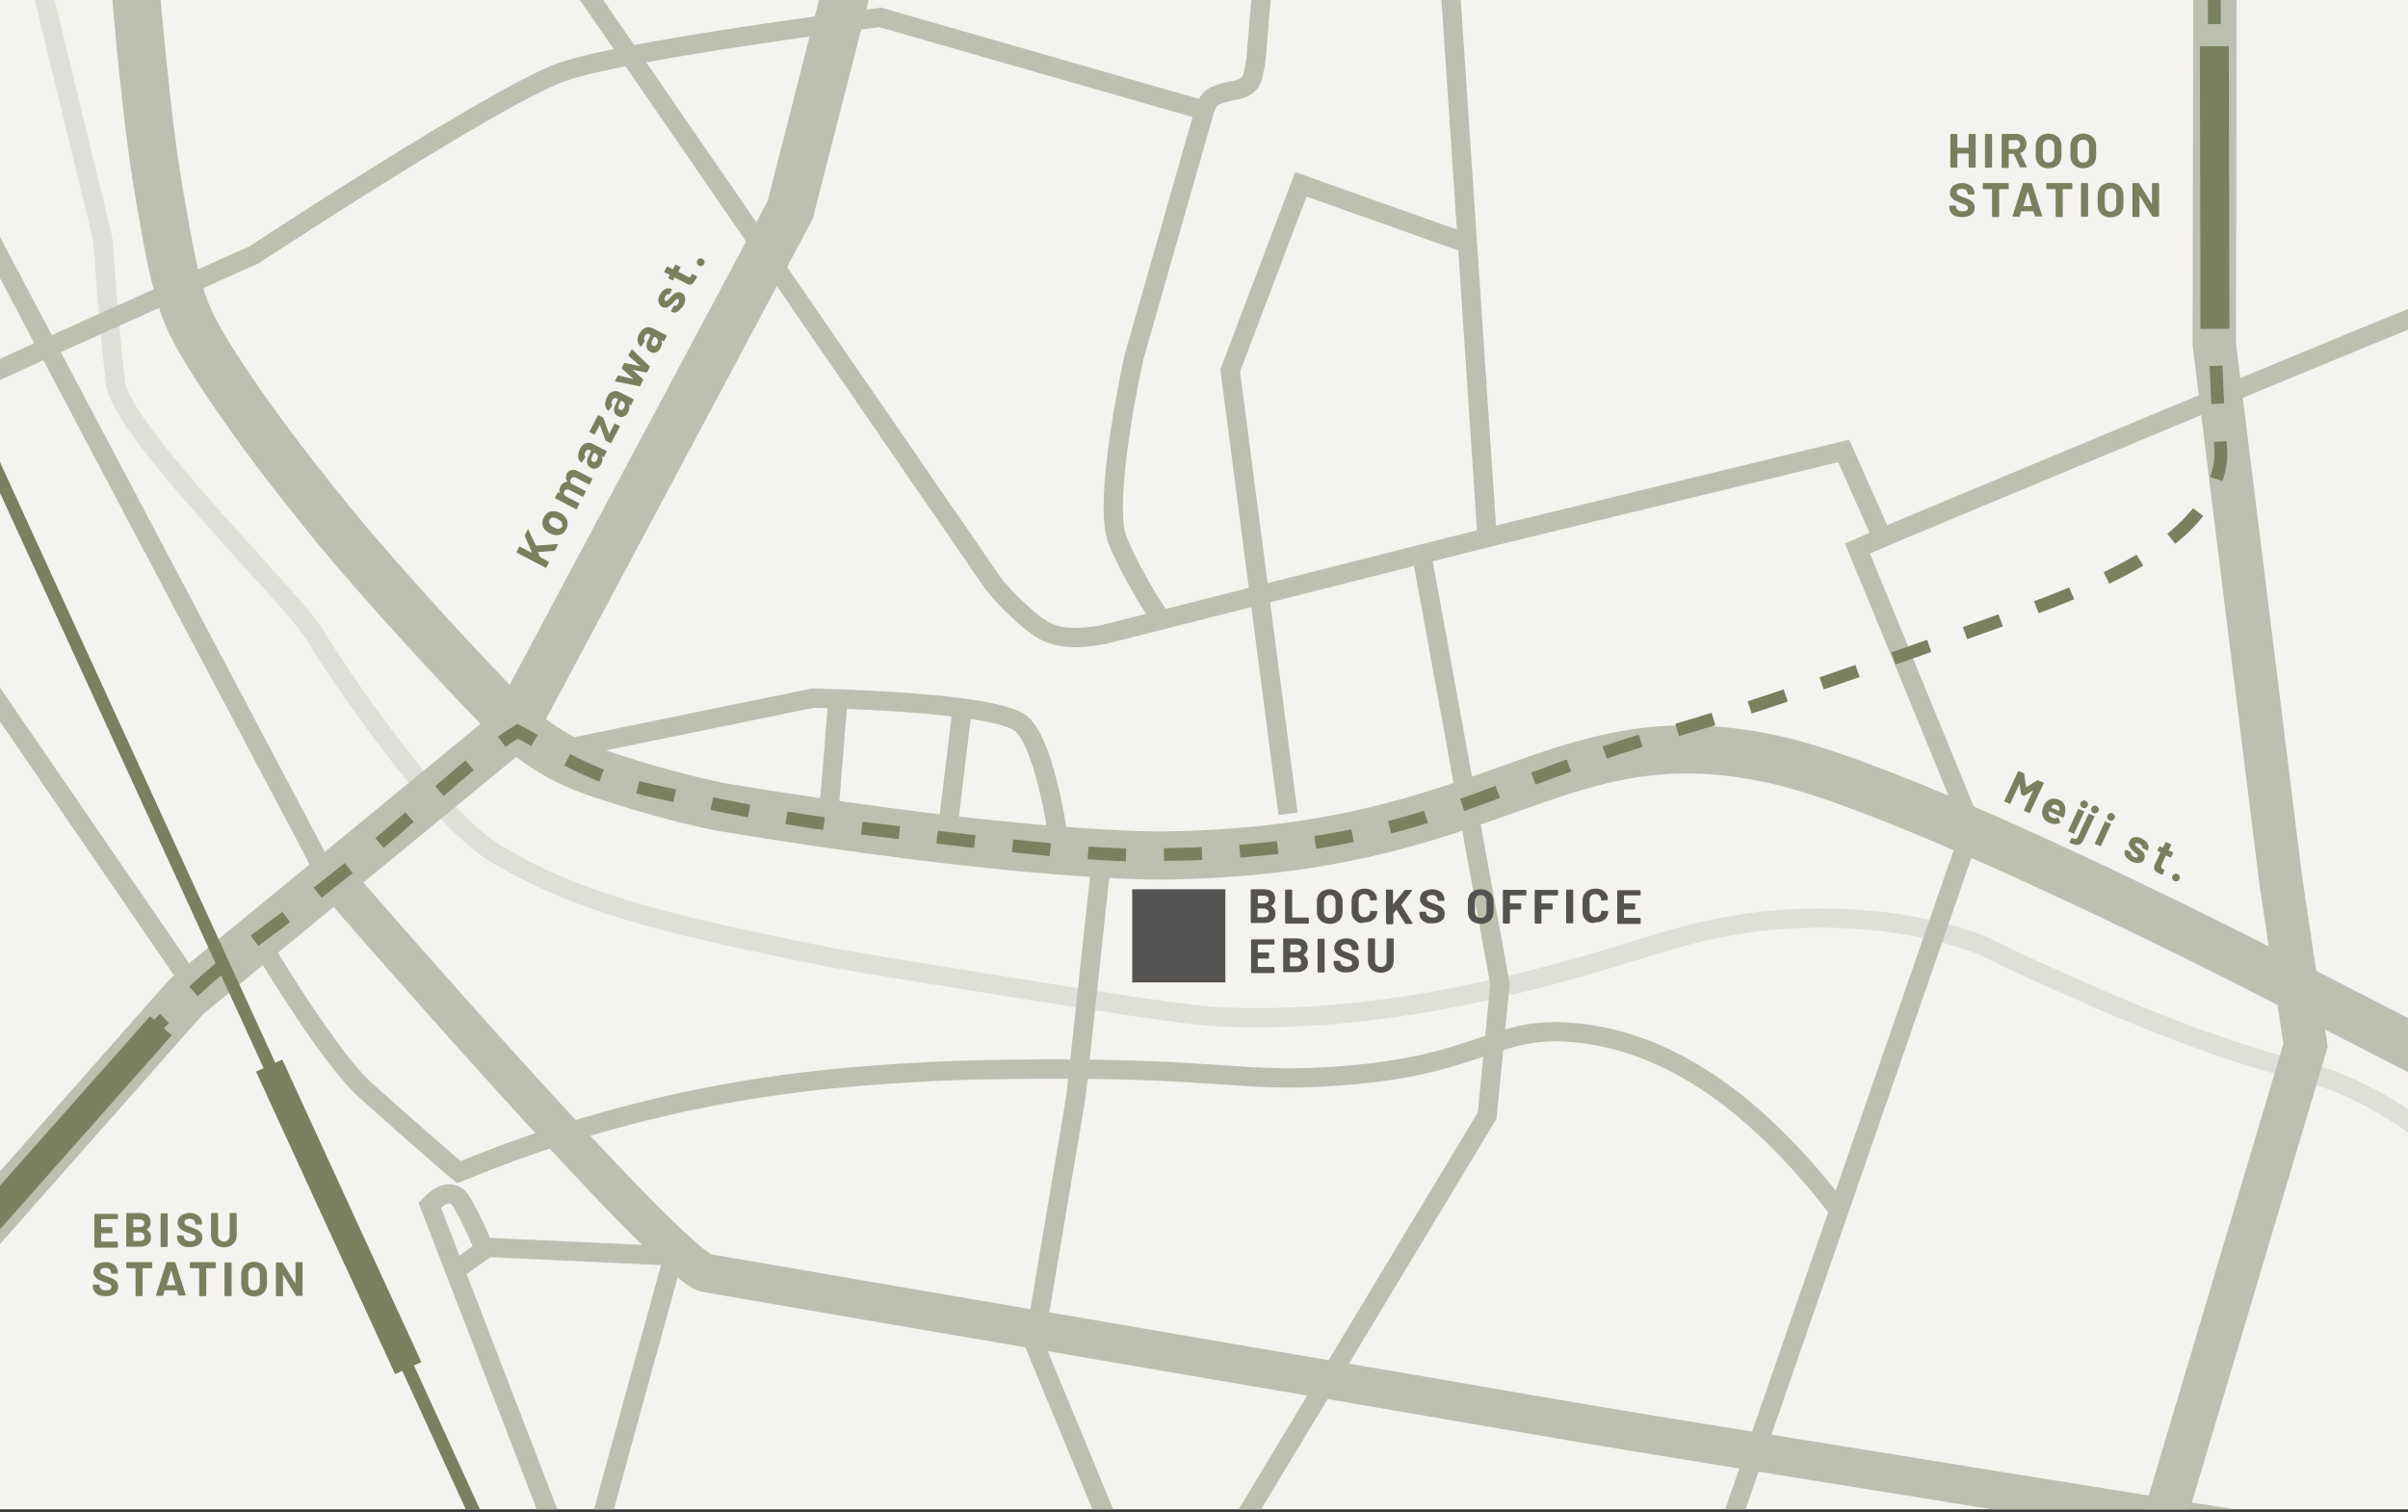 <?xml version="1.0" encoding="utf-8"?>
<!-- Generator: Adobe Illustrator 26.3.1, SVG Export Plug-In . SVG Version: 6.00 Build 0)  -->
<svg version="1.1" id="レイヤー_1" xmlns="http://www.w3.org/2000/svg" xmlns:xlink="http://www.w3.org/1999/xlink" x="0px"
	 y="0px" width="749.7px" height="470.8px" viewBox="0 0 749.7 470.8" style="enable-background:new 0 0 749.7 470.8;"
	 xml:space="preserve">
<rect x="0" y="0" width="749.7" height="470.8" fill="#333333" stroke="none"/>
<style type="text/css">
	.st0{clip-path:url(#SVGID_00000062875973502309947210000016490255138173646479_);fill:#F5F3F0;}
	
		.st1{clip-path:url(#SVGID_00000062875973502309947210000016490255138173646479_);fill:none;stroke:#BCC0AF;stroke-width:6;stroke-miterlimit:10;}
	
		.st2{clip-path:url(#SVGID_00000062875973502309947210000016490255138173646479_);fill:none;stroke:#DEDFD7;stroke-width:6;stroke-miterlimit:10;}
	
		.st3{clip-path:url(#SVGID_00000062875973502309947210000016490255138173646479_);fill:none;stroke:#BCC0AF;stroke-width:13.5;stroke-miterlimit:10;}
	
		.st4{clip-path:url(#SVGID_00000062875973502309947210000016490255138173646479_);fill:none;stroke:#BCC0AF;stroke-width:15;stroke-miterlimit:10;}
	.st5{clip-path:url(#SVGID_00000062875973502309947210000016490255138173646479_);fill:#555252;}
	.st6{clip-path:url(#SVGID_00000062875973502309947210000016490255138173646479_);}
	.st7{fill:#555252;}
	.st8{fill:#7A805F;}
	
		.st9{clip-path:url(#SVGID_00000062875973502309947210000016490255138173646479_);fill:none;stroke:#798160;stroke-width:9;stroke-miterlimit:10;}
	
		.st10{clip-path:url(#SVGID_00000062875973502309947210000016490255138173646479_);fill:none;stroke:#BCC0AF;stroke-width:12;stroke-miterlimit:10;}
	
		.st11{clip-path:url(#SVGID_00000062875973502309947210000016490255138173646479_);fill:none;stroke:#798160;stroke-width:4;stroke-miterlimit:10;}
	.st12{fill:none;stroke:#798160;stroke-width:4;stroke-miterlimit:10;}
	.st13{fill:none;stroke:#798160;stroke-width:4;stroke-miterlimit:10;stroke-dasharray:11.82,11.82;}
	.st14{fill:none;stroke:#798160;stroke-width:4;stroke-miterlimit:10;stroke-dasharray:12.35,12.35;}
	
		.st15{clip-path:url(#SVGID_00000062875973502309947210000016490255138173646479_);fill:none;stroke:#798160;stroke-width:4;stroke-miterlimit:10;stroke-dasharray:12,12;}
</style>
<g>
	<g>
		<defs>
			<rect id="SVGID_1_" width="750" height="470"/>
		</defs>
		<clipPath id="SVGID_00000085252412740462799340000014401053352277809544_">
			<use xlink:href="#SVGID_1_"  style="overflow:visible;"/>
		</clipPath>
		
			<rect style="clip-path:url(#SVGID_00000085252412740462799340000014401053352277809544_);fill:#F5F3F0;" width="750" height="470"/>
		
			<path style="clip-path:url(#SVGID_00000085252412740462799340000014401053352277809544_);fill:none;stroke:#BCC0AF;stroke-width:6;stroke-miterlimit:10;" d="
			M-260.3-0.3"/>
		
			<path style="clip-path:url(#SVGID_00000085252412740462799340000014401053352277809544_);fill:none;stroke:#DEDFD7;stroke-width:6;stroke-miterlimit:10;" d="
			M6-32.6l26,107c0,0,2,29,4,45c1.8,14.8,55.5,67.5,61.5,77.5s37,57,57,69c25,15,51.4,21.5,98,31c10.1,2.1,21.3,3.9,43.7,7.5
			c48.9,7.9,73.4,11.8,84.4,12.3c53.8,2.3,105.8-13.7,129.4-21c10.5-3.2,27.1-8.8,50.1-9.7c26.7-1.1,45.9,4.6,50.6,6.1
			c9.5,3,8.3,3.8,32.2,14.3c14.5,6.4,29.5,13,48.1,19.4c25.5,8.8,28.9,7.3,42.5,13.8c17.3,8.3,29.2,19.1,36.3,26.6"/>
		
			<path style="clip-path:url(#SVGID_00000085252412740462799340000014401053352277809544_);fill:none;stroke:#BCC0AF;stroke-width:6;stroke-miterlimit:10;" d="
			M80.3,292.2c20.5,34.1,29.8,43.9,33.4,47.2c0.6,0.5,5.3,4.7,11,9.8c5.4,4.8,8.7,7.6,10.5,9.2c3.1,2.7,5.7,5,7.7,6.6
			c22.7-9.4,42.6-15.3,58-19.1c35.7-8.8,64.6-10.8,83.1-11.9c14.9-0.9,25.5-1,40.9-1.1c55.2-0.2,61.4,4.1,89.7,2.3
			c47.6-3,50.1-16.5,77-13.5c20.1,2.2,48.8,13.1,81,55.3"/>
		
			<path style="clip-path:url(#SVGID_00000085252412740462799340000014401053352277809544_);fill:none;stroke:#BCC0AF;stroke-width:13.5;stroke-miterlimit:10;" d="
			M689.6-19.6l-0.2,126.9l20.7,167l7.7,51.2C700,385.2,682.2,445,664.4,504.7"/>
		
			<line style="clip-path:url(#SVGID_00000085252412740462799340000014401053352277809544_);fill:none;stroke:#BCC0AF;stroke-width:6;stroke-miterlimit:10;" x1="-4.6" y1="212.7" x2="57.4" y2="303.1"/>
		
			<path style="clip-path:url(#SVGID_00000085252412740462799340000014401053352277809544_);fill:none;stroke:#BCC0AF;stroke-width:6;stroke-miterlimit:10;" d="
			M450-26.6l13,194c-39.6,10-79.1,20-118.7,30c-1.1,0.3-2.7,0.6-4.7,0.8c-1.6,0.2-6,0.7-10.1-0.2c-5.2-1.2-8.4-4.2-13.4-8.8
			c-3.2-3-5.5-5.8-7.1-7.8C262.7,114,216.3,46.7,170-20.6"/>
		
			<path style="clip-path:url(#SVGID_00000085252412740462799340000014401053352277809544_);fill:none;stroke:#BCC0AF;stroke-width:6;stroke-miterlimit:10;" d="
			M-13,121.4c0-1,92-42,92-42s76-50,96-57s99-17,99-17l101,29l-22,77c0,0-10,45-5,57s13.4,24.4,13.4,24.4"/>
		
			<path style="clip-path:url(#SVGID_00000085252412740462799340000014401053352277809544_);fill:none;stroke:#BCC0AF;stroke-width:15;stroke-miterlimit:10;" d="
			M268-20.6l-22,86c-28.6,53.7-57.3,107.4-85.9,161.1c-34,28-68.1,55.9-102.1,83.9c-23,26-46,52.1-69,78.1"/>
		
			<path style="clip-path:url(#SVGID_00000085252412740462799340000014401053352277809544_);fill:none;stroke:#BCC0AF;stroke-width:6;stroke-miterlimit:10;" d="
			M765,93.4c-2,0-179,74-179,74l-12-27l-111,27"/>
		
			<polyline style="clip-path:url(#SVGID_00000085252412740462799340000014401053352277809544_);fill:none;stroke:#BCC0AF;stroke-width:6;stroke-miterlimit:10;" points="
			442.6,172.5 467,306.4 463,347.4 369,503.4 		"/>
		
			<path style="clip-path:url(#SVGID_00000085252412740462799340000014401053352277809544_);fill:none;stroke:#BCC0AF;stroke-width:6;stroke-miterlimit:10;" d="
			M170,234.4l83-17c0,0,57,1,65,8s12,39,12,39"/>
		
			<line style="clip-path:url(#SVGID_00000085252412740462799340000014401053352277809544_);fill:none;stroke:#BCC0AF;stroke-width:6;stroke-miterlimit:10;" x1="260.9" y1="217.6" x2="258" y2="253.4"/>
		
			<line style="clip-path:url(#SVGID_00000085252412740462799340000014401053352277809544_);fill:none;stroke:#BCC0AF;stroke-width:6;stroke-miterlimit:10;" x1="299.6" y1="220.5" x2="295" y2="258.4"/>
		
			<polyline style="clip-path:url(#SVGID_00000085252412740462799340000014401053352277809544_);fill:none;stroke:#BCC0AF;stroke-width:6;stroke-miterlimit:10;" points="
			456.8,75.8 405,57.4 383,115.4 401,253.4 		"/>
		
			<polyline style="clip-path:url(#SVGID_00000085252412740462799340000014401053352277809544_);fill:none;stroke:#BCC0AF;stroke-width:6;stroke-miterlimit:10;" points="
			343,267.2 335,341.4 322,418.4 346,476.4 359,508.4 		"/>
		
			<rect x="352.5" y="276.9" style="clip-path:url(#SVGID_00000085252412740462799340000014401053352277809544_);fill:#555252;" width="29" height="29"/>
		<g style="clip-path:url(#SVGID_00000085252412740462799340000014401053352277809544_);">
			<path class="st7" d="M395.7,282.1c0.9,0.5,1.4,1.3,1.4,2.4c0,1-0.3,1.7-1,2.2c-0.7,0.5-1.5,0.7-2.6,0.7h-3.9
				c-0.1,0-0.1,0-0.1-0.1c0,0-0.1-0.1-0.1-0.1v-10.1c0-0.1,0-0.1,0.1-0.1s0.1-0.1,0.1-0.1h3.8c2.4,0,3.6,1,3.6,2.9
				C397,280.9,396.6,281.6,395.7,282.1C395.6,282,395.6,282.1,395.7,282.1z M391.6,278.9v2.3c0,0,0,0.1,0.1,0.1h1.8
				c0.5,0,0.8-0.1,1.1-0.3c0.3-0.2,0.4-0.5,0.4-0.9c0-0.4-0.1-0.7-0.4-0.9c-0.3-0.2-0.6-0.3-1.1-0.3L391.6,278.9
				C391.6,278.8,391.6,278.8,391.6,278.9z M394.6,285.3c0.3-0.2,0.4-0.6,0.4-1s-0.1-0.7-0.4-1c-0.3-0.2-0.6-0.4-1.1-0.4h-1.9
				c-0.1,0-0.1,0-0.1,0.1v2.5c0,0,0,0.1,0.1,0.1h1.9C394,285.6,394.4,285.5,394.6,285.3z"/>
			<path class="st7" d="M400.2,287.4c0,0-0.1-0.1-0.1-0.1v-10.1c0-0.1,0-0.1,0.1-0.1s0.1-0.1,0.1-0.1h1.8c0,0,0.1,0,0.1,0.1
				c0,0,0.1,0.1,0.1,0.1v8.4c0,0,0,0.1,0.1,0.1h4.9c0.1,0,0.1,0,0.1,0.1c0,0,0.1,0.1,0.1,0.1v1.5c0,0,0,0.1-0.1,0.1
				c0,0-0.1,0.1-0.1,0.1h-6.9C400.3,287.5,400.2,287.5,400.2,287.4z"/>
			<path class="st7" d="M411.9,287.2c-0.6-0.3-1.1-0.8-1.4-1.3c-0.3-0.6-0.5-1.2-0.5-2v-3.2c0-0.7,0.2-1.4,0.5-2
				c0.3-0.6,0.8-1,1.4-1.3c0.6-0.3,1.3-0.5,2.1-0.5c0.8,0,1.5,0.2,2.1,0.5c0.6,0.3,1.1,0.8,1.4,1.3c0.3,0.6,0.5,1.2,0.5,2v3.2
				c0,0.8-0.2,1.4-0.5,2c-0.3,0.6-0.8,1-1.4,1.3c-0.6,0.3-1.3,0.5-2.1,0.5C413.1,287.6,412.5,287.5,411.9,287.2z M415.3,285.3
				c0.3-0.3,0.5-0.8,0.5-1.4v-3.3c0-0.6-0.2-1-0.5-1.4c-0.3-0.4-0.8-0.5-1.3-0.5c-0.5,0-1,0.2-1.3,0.5c-0.3,0.4-0.5,0.8-0.5,1.4v3.3
				c0,0.6,0.2,1,0.5,1.4c0.3,0.4,0.8,0.5,1.3,0.5S414.9,285.7,415.3,285.3z"/>
			<path class="st7" d="M422.7,287.1c-0.6-0.3-1-0.7-1.4-1.3c-0.3-0.5-0.5-1.2-0.5-1.9v-3.5c0-0.7,0.2-1.4,0.5-1.9
				c0.3-0.5,0.8-1,1.4-1.3c0.6-0.3,1.3-0.5,2.1-0.5c0.8,0,1.4,0.1,2,0.4s1,0.7,1.4,1.2c0.3,0.5,0.5,1.1,0.5,1.8
				c0,0.1-0.1,0.1-0.2,0.2l-1.8,0.1h0c-0.1,0-0.1-0.1-0.1-0.2c0-0.5-0.2-1-0.5-1.3c-0.3-0.3-0.8-0.5-1.3-0.5c-0.5,0-1,0.2-1.3,0.5
				c-0.3,0.3-0.5,0.7-0.5,1.3v3.6c0,0.5,0.2,0.9,0.5,1.3c0.3,0.3,0.8,0.5,1.3,0.5c0.5,0,1-0.2,1.3-0.5c0.3-0.3,0.5-0.7,0.5-1.3
				c0-0.1,0.1-0.2,0.2-0.2l1.8,0.1c0,0,0.1,0,0.1,0c0,0,0.1,0.1,0.1,0.1c0,0.7-0.2,1.3-0.5,1.8c-0.3,0.5-0.8,0.9-1.4,1.2
				s-1.3,0.4-2,0.4C423.9,287.6,423.2,287.4,422.7,287.1z"/>
			<path class="st7" d="M431.6,287.4c0,0-0.1-0.1-0.1-0.1v-10.1c0-0.1,0-0.1,0.1-0.1s0.1-0.1,0.1-0.1h1.8c0,0,0.1,0,0.1,0.1
				c0,0,0.1,0.1,0.1,0.1v4.2c0,0,0,0,0,0.1s0,0,0.1,0l3.5-4.3c0.1-0.1,0.1-0.1,0.2-0.1h2c0.1,0,0.1,0,0.1,0.1s0,0.1,0,0.2l-3.3,4.3
				c0,0,0,0.1,0,0.1l3.5,5.7c0,0.1,0,0.1,0,0.1c0,0.1-0.1,0.1-0.1,0.1h-2c-0.1,0-0.2,0-0.2-0.1l-2.7-4.3c0,0,0,0,0,0s0,0-0.1,0
				l-0.9,1.2c0,0,0,0.1,0,0.1v3c0,0,0,0.1-0.1,0.1c0,0-0.1,0.1-0.1,0.1h-1.8C431.7,287.5,431.6,287.5,431.6,287.4z"/>
			<path class="st7" d="M443.8,287.2c-0.6-0.3-1.1-0.6-1.4-1.1c-0.3-0.5-0.5-1-0.5-1.7v-0.3c0,0,0-0.1,0.1-0.1c0,0,0.1-0.1,0.1-0.1
				h1.7c0,0,0.1,0,0.1,0.1c0,0,0.1,0.1,0.1,0.1v0.2c0,0.4,0.2,0.7,0.6,1c0.4,0.3,0.9,0.4,1.5,0.4c0.5,0,0.9-0.1,1.2-0.3
				c0.3-0.2,0.4-0.5,0.4-0.8c0-0.2-0.1-0.4-0.2-0.6c-0.2-0.2-0.4-0.3-0.7-0.4c-0.3-0.1-0.7-0.3-1.3-0.5c-0.7-0.2-1.2-0.5-1.7-0.7
				s-0.9-0.6-1.2-1s-0.5-0.9-0.5-1.5c0-0.6,0.2-1.1,0.5-1.6s0.7-0.8,1.3-1s1.2-0.4,1.9-0.4c0.8,0,1.4,0.1,2,0.4
				c0.6,0.3,1.1,0.6,1.4,1.1s0.5,1,0.5,1.7v0.2c0,0.1,0,0.1-0.1,0.1c0,0-0.1,0.1-0.1,0.1h-1.7c-0.1,0-0.1,0-0.1-0.1
				c0,0-0.1-0.1-0.1-0.1v-0.1c0-0.4-0.2-0.8-0.5-1.1c-0.3-0.3-0.8-0.4-1.4-0.4c-0.5,0-0.8,0.1-1.1,0.3c-0.3,0.2-0.4,0.5-0.4,0.8
				c0,0.2,0.1,0.5,0.2,0.6c0.2,0.2,0.4,0.3,0.7,0.5c0.3,0.1,0.8,0.3,1.4,0.5c0.7,0.3,1.3,0.5,1.7,0.7c0.4,0.2,0.8,0.5,1.1,0.9
				c0.3,0.4,0.5,0.9,0.5,1.5c0,0.9-0.3,1.7-1,2.2s-1.6,0.8-2.8,0.8C445.1,287.6,444.4,287.5,443.8,287.2z"/>
			<path class="st7" d="M458.9,287.2c-0.6-0.3-1.1-0.8-1.4-1.3c-0.3-0.6-0.5-1.2-0.5-2v-3.2c0-0.7,0.2-1.4,0.5-2
				c0.3-0.6,0.8-1,1.4-1.3c0.6-0.3,1.3-0.5,2.1-0.5c0.8,0,1.5,0.2,2.1,0.5c0.6,0.3,1.1,0.8,1.4,1.3c0.3,0.6,0.5,1.2,0.5,2v3.2
				c0,0.8-0.2,1.4-0.5,2c-0.3,0.6-0.8,1-1.4,1.3c-0.6,0.3-1.3,0.5-2.1,0.5C460.2,287.6,459.5,287.5,458.9,287.2z M462.3,285.3
				c0.3-0.3,0.5-0.8,0.5-1.4v-3.3c0-0.6-0.2-1-0.5-1.4c-0.3-0.4-0.8-0.5-1.3-0.5c-0.5,0-1,0.2-1.3,0.5c-0.3,0.4-0.5,0.8-0.5,1.4v3.3
				c0,0.6,0.2,1,0.5,1.4c0.3,0.4,0.8,0.5,1.3,0.5S462,285.7,462.3,285.3z"/>
			<path class="st7" d="M475.2,278.7c0,0-0.1,0.1-0.1,0.1h-4.9c-0.1,0-0.1,0-0.1,0.1v2.3c0,0.1,0,0.1,0.1,0.1h3.2c0,0,0.1,0,0.1,0.1
				c0,0,0.1,0.1,0.1,0.1v1.5c0,0.1,0,0.1-0.1,0.1c0,0-0.1,0.1-0.1,0.1h-3.2c-0.1,0-0.1,0-0.1,0.1v4.1c0,0,0,0.1-0.1,0.1
				c0,0-0.1,0.1-0.1,0.1h-1.8c-0.1,0-0.1,0-0.1-0.1c0,0-0.1-0.1-0.1-0.1v-10.1c0-0.1,0-0.1,0.1-0.1s0.1-0.1,0.1-0.1h6.9
				c0.1,0,0.1,0,0.1,0.1c0,0,0.1,0.1,0.1,0.1v1.5C475.2,278.7,475.2,278.7,475.2,278.7z"/>
			<path class="st7" d="M485,278.7c0,0-0.1,0.1-0.1,0.1H480c-0.1,0-0.1,0-0.1,0.1v2.3c0,0.1,0,0.1,0.1,0.1h3.2c0,0,0.1,0,0.1,0.1
				c0,0,0.1,0.1,0.1,0.1v1.5c0,0.1,0,0.1-0.1,0.1c0,0-0.1,0.1-0.1,0.1H480c-0.1,0-0.1,0-0.1,0.1v4.1c0,0,0,0.1-0.1,0.1
				c0,0-0.1,0.1-0.1,0.1H478c-0.1,0-0.1,0-0.1-0.1c0,0-0.1-0.1-0.1-0.1v-10.1c0-0.1,0-0.1,0.1-0.1s0.1-0.1,0.1-0.1h6.9
				c0.1,0,0.1,0,0.1,0.1c0,0,0.1,0.1,0.1,0.1v1.5C485.1,278.7,485,278.7,485,278.7z"/>
			<path class="st7" d="M487.7,287.4c0,0-0.1-0.1-0.1-0.1v-10.1c0-0.1,0-0.1,0.1-0.1s0.1-0.1,0.1-0.1h1.8c0,0,0.1,0,0.1,0.1
				c0,0,0.1,0.1,0.1,0.1v10.1c0,0,0,0.1-0.1,0.1c0,0-0.1,0.1-0.1,0.1h-1.8C487.7,287.5,487.7,287.5,487.7,287.4z"/>
			<path class="st7" d="M494.6,287.1c-0.6-0.3-1-0.7-1.4-1.3c-0.3-0.5-0.5-1.2-0.5-1.9v-3.5c0-0.7,0.2-1.4,0.5-1.9
				c0.3-0.5,0.8-1,1.4-1.3c0.6-0.3,1.3-0.5,2.1-0.5c0.8,0,1.4,0.1,2,0.4s1,0.7,1.4,1.2c0.3,0.5,0.5,1.1,0.5,1.8
				c0,0.1-0.1,0.1-0.2,0.2l-1.8,0.1h0c-0.1,0-0.1-0.1-0.1-0.2c0-0.5-0.2-1-0.5-1.3c-0.3-0.3-0.8-0.5-1.3-0.5c-0.5,0-1,0.2-1.3,0.5
				c-0.3,0.3-0.5,0.7-0.5,1.3v3.6c0,0.5,0.2,0.9,0.5,1.3c0.3,0.3,0.8,0.5,1.3,0.5c0.5,0,1-0.2,1.3-0.5c0.3-0.3,0.5-0.7,0.5-1.3
				c0-0.1,0.1-0.2,0.2-0.2l1.8,0.1c0,0,0.1,0,0.1,0c0,0,0.1,0.1,0.1,0.1c0,0.7-0.2,1.3-0.5,1.8c-0.3,0.5-0.8,0.9-1.4,1.2
				s-1.3,0.4-2,0.4C495.9,287.6,495.2,287.4,494.6,287.1z"/>
			<path class="st7" d="M510.7,278.7c0,0-0.1,0.1-0.1,0.1h-4.9c-0.1,0-0.1,0-0.1,0.1v2.3c0,0.1,0,0.1,0.1,0.1h3.2c0,0,0.1,0,0.1,0.1
				c0,0,0.1,0.1,0.1,0.1v1.5c0,0.1,0,0.1-0.1,0.1c0,0-0.1,0.1-0.1,0.1h-3.2c-0.1,0-0.1,0-0.1,0.1v2.4c0,0,0,0.1,0.1,0.1h4.9
				c0,0,0.1,0,0.1,0.1c0,0,0.1,0.1,0.1,0.1v1.5c0,0,0,0.1-0.1,0.1c0,0-0.1,0.1-0.1,0.1h-6.9c-0.1,0-0.1,0-0.1-0.1
				c0,0-0.1-0.1-0.1-0.1v-10.1c0-0.1,0-0.1,0.1-0.1s0.1-0.1,0.1-0.1h6.9c0,0,0.1,0,0.1,0.1s0.1,0.1,0.1,0.1v1.5
				C510.8,278.7,510.8,278.7,510.7,278.7z"/>
			<path class="st7" d="M396.7,294c0,0-0.1,0.1-0.1,0.1h-4.9c-0.1,0-0.1,0-0.1,0.1v2.3c0,0.1,0,0.1,0.1,0.1h3.2c0,0,0.1,0,0.1,0.1
				c0,0,0.1,0.1,0.1,0.1v1.5c0,0.1,0,0.1-0.1,0.1c0,0-0.1,0.1-0.1,0.1h-3.2c-0.1,0-0.1,0-0.1,0.1v2.4c0,0,0,0.1,0.1,0.1h4.9
				c0,0,0.1,0,0.1,0.1c0,0,0.1,0.1,0.1,0.1v1.5c0,0,0,0.1-0.1,0.1c0,0-0.1,0.1-0.1,0.1h-6.9c-0.1,0-0.1,0-0.1-0.1
				c0,0-0.1-0.1-0.1-0.1v-10.1c0-0.1,0-0.1,0.1-0.1s0.1-0.1,0.1-0.1h6.9c0,0,0.1,0,0.1,0.1s0.1,0.1,0.1,0.1v1.5
				C396.8,293.9,396.7,294,396.7,294z"/>
			<path class="st7" d="M405.8,297.4c0.9,0.5,1.4,1.3,1.4,2.4c0,1-0.3,1.7-1,2.2c-0.7,0.5-1.5,0.7-2.6,0.7h-3.9
				c-0.1,0-0.1,0-0.1-0.1c0,0-0.1-0.1-0.1-0.1v-10.1c0-0.1,0-0.1,0.1-0.1s0.1-0.1,0.1-0.1h3.8c2.4,0,3.6,1,3.6,2.9
				C407.1,296.1,406.6,296.8,405.8,297.4C405.7,297.3,405.7,297.3,405.8,297.4z M401.7,294.1v2.3c0,0,0,0.1,0.1,0.1h1.8
				c0.5,0,0.8-0.1,1.1-0.3c0.3-0.2,0.4-0.5,0.4-0.9c0-0.4-0.1-0.7-0.4-0.9c-0.3-0.2-0.6-0.3-1.1-0.3L401.7,294.1
				C401.7,294.1,401.7,294.1,401.7,294.1z M404.7,300.6c0.3-0.2,0.4-0.6,0.4-1s-0.1-0.7-0.4-1c-0.3-0.2-0.6-0.4-1.1-0.4h-1.9
				c-0.1,0-0.1,0-0.1,0.1v2.5c0,0,0,0.1,0.1,0.1h1.9C404.1,300.9,404.4,300.8,404.7,300.6z"/>
			<path class="st7" d="M410.3,302.7c0,0-0.1-0.1-0.1-0.1v-10.1c0-0.1,0-0.1,0.1-0.1s0.1-0.1,0.1-0.1h1.8c0,0,0.1,0,0.1,0.1
				c0,0,0.1,0.1,0.1,0.1v10.1c0,0,0,0.1-0.1,0.1c0,0-0.1,0.1-0.1,0.1h-1.8C410.4,302.7,410.3,302.7,410.3,302.7z"/>
			<path class="st7" d="M417.1,302.5c-0.6-0.3-1.1-0.6-1.4-1.1c-0.3-0.5-0.5-1-0.5-1.7v-0.3c0,0,0-0.1,0.1-0.1c0,0,0.1-0.1,0.1-0.1
				h1.7c0,0,0.1,0,0.1,0.1c0,0,0.1,0.1,0.1,0.1v0.2c0,0.4,0.2,0.7,0.6,1c0.4,0.3,0.9,0.4,1.5,0.4c0.5,0,0.9-0.1,1.2-0.3
				c0.3-0.2,0.4-0.5,0.4-0.8c0-0.2-0.1-0.4-0.2-0.6c-0.2-0.2-0.4-0.3-0.7-0.4c-0.3-0.1-0.7-0.3-1.3-0.5c-0.7-0.2-1.2-0.5-1.7-0.7
				s-0.9-0.6-1.2-1s-0.5-0.9-0.5-1.5c0-0.6,0.2-1.1,0.5-1.6s0.7-0.8,1.3-1s1.2-0.4,1.9-0.4c0.8,0,1.4,0.1,2,0.4
				c0.6,0.3,1.1,0.6,1.4,1.1s0.5,1,0.5,1.7v0.2c0,0.1,0,0.1-0.1,0.1c0,0-0.1,0.1-0.1,0.1h-1.7c-0.1,0-0.1,0-0.1-0.1
				c0,0-0.1-0.1-0.1-0.1v-0.1c0-0.4-0.2-0.8-0.5-1.1c-0.3-0.3-0.8-0.4-1.4-0.4c-0.5,0-0.8,0.1-1.1,0.3c-0.3,0.2-0.4,0.5-0.4,0.8
				c0,0.2,0.1,0.5,0.2,0.6c0.2,0.2,0.4,0.3,0.7,0.5c0.3,0.1,0.8,0.3,1.4,0.5c0.7,0.3,1.3,0.5,1.7,0.7c0.4,0.2,0.8,0.5,1.1,0.9
				c0.3,0.4,0.5,0.9,0.5,1.5c0,0.9-0.3,1.7-1,2.2s-1.6,0.8-2.8,0.8C418.4,302.9,417.7,302.7,417.1,302.5z"/>
			<path class="st7" d="M427.8,302.4c-0.6-0.3-1-0.7-1.4-1.3c-0.3-0.5-0.5-1.2-0.5-1.9v-6.8c0-0.1,0-0.1,0.1-0.1
				c0,0,0.1-0.1,0.1-0.1h1.8c0,0,0.1,0,0.1,0.1s0.1,0.1,0.1,0.1v6.9c0,0.5,0.2,1,0.5,1.3c0.3,0.3,0.8,0.5,1.3,0.5
				c0.5,0,1-0.2,1.3-0.5c0.3-0.3,0.5-0.8,0.5-1.3v-6.9c0-0.1,0-0.1,0.1-0.1s0.1-0.1,0.1-0.1h1.8c0,0,0.1,0,0.1,0.1
				c0,0,0.1,0.1,0.1,0.1v6.8c0,0.7-0.2,1.3-0.5,1.9c-0.3,0.5-0.8,1-1.4,1.3c-0.6,0.3-1.3,0.5-2,0.5S428.3,302.7,427.8,302.4z"/>
		</g>
		<g style="clip-path:url(#SVGID_00000085252412740462799340000014401053352277809544_);">
			<path class="st8" d="M36.6,379.5c0,0-0.1,0.1-0.1,0.1h-4.9c-0.1,0-0.1,0-0.1,0.1v2.3c0,0.1,0,0.1,0.1,0.1h3.2c0,0,0.1,0,0.1,0.1
				c0,0,0.1,0.1,0.1,0.1v1.5c0,0.1,0,0.1-0.1,0.1c0,0-0.1,0.1-0.1,0.1h-3.2c-0.1,0-0.1,0-0.1,0.1v2.4c0,0.1,0,0.1,0.1,0.1h4.9
				c0,0,0.1,0,0.1,0.1c0,0,0.1,0.1,0.1,0.1v1.5c0,0.1,0,0.1-0.1,0.1c0,0-0.1,0.1-0.1,0.1h-6.9c-0.1,0-0.1,0-0.1-0.1
				c0,0-0.1-0.1-0.1-0.1v-10.1c0-0.1,0-0.1,0.1-0.1s0.1-0.1,0.1-0.1h6.9c0,0,0.1,0,0.1,0.1s0.1,0.1,0.1,0.1v1.5
				C36.6,379.4,36.6,379.5,36.6,379.5z"/>
			<path class="st8" d="M45.6,382.9c1,0.5,1.4,1.3,1.4,2.4c0,1-0.3,1.7-1,2.2c-0.7,0.5-1.5,0.7-2.6,0.7h-3.9c0,0-0.1,0-0.1-0.1
				c0,0-0.1-0.1-0.1-0.1v-10.1c0-0.1,0-0.1,0.1-0.1s0.1-0.1,0.1-0.1h3.8c2.4,0,3.6,1,3.6,2.9C46.9,381.6,46.5,382.4,45.6,382.9
				C45.6,382.8,45.6,382.8,45.6,382.9z M41.5,379.7v2.3c0,0.1,0,0.1,0.1,0.1h1.8c0.5,0,0.8-0.1,1.1-0.3c0.3-0.2,0.4-0.5,0.4-0.9
				c0-0.4-0.1-0.7-0.4-0.9c-0.3-0.2-0.6-0.3-1.1-0.3L41.5,379.7C41.6,379.6,41.5,379.6,41.5,379.7z M44.6,386.1
				c0.3-0.2,0.4-0.6,0.4-1s-0.1-0.7-0.4-1c-0.3-0.2-0.6-0.4-1.1-0.4h-1.9c0,0-0.1,0-0.1,0.1v2.5c0,0,0,0.1,0.1,0.1h1.9
				C43.9,386.4,44.3,386.3,44.6,386.1z"/>
			<path class="st8" d="M50.1,388.2c0,0-0.1-0.1-0.1-0.1v-10.1c0-0.1,0-0.1,0.1-0.1s0.1-0.1,0.1-0.1H52c0,0,0.1,0,0.1,0.1
				c0,0,0.1,0.1,0.1,0.1v10.1c0,0.1,0,0.1-0.1,0.1c0,0-0.1,0.1-0.1,0.1h-1.8C50.2,388.3,50.2,388.2,50.1,388.2z"/>
			<path class="st8" d="M57,388c-0.6-0.3-1.1-0.6-1.4-1.1c-0.3-0.5-0.5-1-0.5-1.7v-0.3c0,0,0-0.1,0.1-0.1c0,0,0.1-0.1,0.1-0.1H57
				c0,0,0.1,0,0.1,0.1c0,0,0.1,0.1,0.1,0.1v0.2c0,0.4,0.2,0.7,0.6,1s0.9,0.4,1.5,0.4c0.5,0,0.9-0.1,1.2-0.3c0.3-0.2,0.4-0.5,0.4-0.8
				c0-0.2-0.1-0.4-0.2-0.6s-0.4-0.3-0.7-0.4c-0.3-0.1-0.7-0.3-1.3-0.5c-0.7-0.2-1.2-0.5-1.7-0.7c-0.5-0.2-0.9-0.6-1.2-1
				c-0.3-0.4-0.5-0.9-0.5-1.5c0-0.6,0.2-1.1,0.5-1.6c0.3-0.4,0.7-0.8,1.3-1c0.5-0.2,1.2-0.4,1.9-0.4c0.8,0,1.4,0.1,2,0.4
				s1.1,0.6,1.4,1.1c0.3,0.5,0.5,1,0.5,1.7v0.2c0,0.1,0,0.1-0.1,0.1s-0.1,0.1-0.1,0.1h-1.7c0,0-0.1,0-0.1-0.1c0,0-0.1-0.1-0.1-0.1
				V381c0-0.4-0.2-0.8-0.5-1.1s-0.8-0.4-1.4-0.4c-0.5,0-0.8,0.1-1.1,0.3c-0.3,0.2-0.4,0.5-0.4,0.8c0,0.3,0.1,0.5,0.2,0.6
				c0.2,0.2,0.4,0.3,0.7,0.5c0.3,0.1,0.8,0.3,1.4,0.5c0.7,0.3,1.3,0.5,1.7,0.7c0.4,0.2,0.8,0.5,1.1,0.9c0.3,0.4,0.5,0.9,0.5,1.5
				c0,0.9-0.3,1.7-1,2.2c-0.7,0.5-1.6,0.8-2.8,0.8C58.3,388.4,57.6,388.3,57,388z"/>
			<path class="st8" d="M67.6,387.9c-0.6-0.3-1-0.7-1.4-1.3c-0.3-0.5-0.5-1.2-0.5-1.9v-6.8c0-0.1,0-0.1,0.1-0.1s0.1-0.1,0.1-0.1h1.8
				c0,0,0.1,0,0.1,0.1s0.1,0.1,0.1,0.1v6.9c0,0.5,0.2,1,0.5,1.3c0.3,0.3,0.8,0.5,1.3,0.5c0.5,0,1-0.2,1.3-0.5
				c0.3-0.3,0.5-0.8,0.5-1.3v-6.9c0-0.1,0-0.1,0.1-0.1s0.1-0.1,0.1-0.1h1.8c0,0,0.1,0,0.1,0.1s0.1,0.1,0.1,0.1v6.8
				c0,0.7-0.2,1.3-0.5,1.9c-0.3,0.5-0.8,1-1.4,1.3c-0.6,0.3-1.3,0.5-2,0.5C68.9,388.4,68.2,388.2,67.6,387.9z"/>
			<path class="st8" d="M30.8,403.3c-0.6-0.3-1.1-0.6-1.4-1.1c-0.3-0.5-0.5-1-0.5-1.7v-0.3c0,0,0-0.1,0.1-0.1c0,0,0.1-0.1,0.1-0.1
				h1.7c0,0,0.1,0,0.1,0.1c0,0,0.1,0.1,0.1,0.1v0.2c0,0.4,0.2,0.7,0.6,1s0.9,0.4,1.5,0.4c0.5,0,0.9-0.1,1.2-0.3
				c0.3-0.2,0.4-0.5,0.4-0.8c0-0.2-0.1-0.4-0.2-0.6s-0.4-0.3-0.7-0.4c-0.3-0.1-0.7-0.3-1.3-0.5c-0.7-0.2-1.2-0.5-1.7-0.7
				c-0.5-0.2-0.9-0.6-1.2-1c-0.3-0.4-0.5-0.9-0.5-1.5c0-0.6,0.2-1.1,0.5-1.6c0.3-0.4,0.7-0.8,1.3-1c0.5-0.2,1.2-0.4,1.9-0.4
				c0.8,0,1.4,0.1,2,0.4s1.1,0.6,1.4,1.1c0.3,0.5,0.5,1,0.5,1.7v0.2c0,0.1,0,0.1-0.1,0.1s-0.1,0.1-0.1,0.1h-1.7c0,0-0.1,0-0.1-0.1
				c0,0-0.1-0.1-0.1-0.1v-0.1c0-0.4-0.2-0.8-0.5-1.1s-0.8-0.4-1.4-0.4c-0.5,0-0.8,0.1-1.1,0.3c-0.3,0.2-0.4,0.5-0.4,0.8
				c0,0.3,0.1,0.5,0.2,0.6c0.2,0.2,0.4,0.3,0.7,0.5c0.3,0.1,0.8,0.3,1.4,0.5c0.7,0.3,1.3,0.5,1.7,0.7c0.4,0.2,0.8,0.5,1.1,0.9
				c0.3,0.4,0.5,0.9,0.5,1.5c0,0.9-0.3,1.7-1,2.2c-0.7,0.5-1.6,0.8-2.8,0.8C32.1,403.6,31.4,403.5,30.8,403.3z"/>
			<path class="st8" d="M47.3,393.1c0,0,0.1,0.1,0.1,0.1v1.5c0,0.1,0,0.1-0.1,0.1c0,0-0.1,0.1-0.1,0.1h-2.7c-0.1,0-0.1,0-0.1,0.1
				v8.4c0,0.1,0,0.1-0.1,0.1c0,0-0.1,0.1-0.1,0.1h-1.8c0,0-0.1,0-0.1-0.1c0,0-0.1-0.1-0.1-0.1v-8.4c0,0,0-0.1-0.1-0.1h-2.6
				c-0.1,0-0.1,0-0.1-0.1c0,0-0.1-0.1-0.1-0.1v-1.5c0-0.1,0-0.1,0.1-0.1s0.1-0.1,0.1-0.1h7.6C47.2,393,47.2,393,47.3,393.1z"/>
			<path class="st8" d="M55.6,403.4l-0.5-1.5c0,0,0-0.1-0.1-0.1h-3.7c0,0-0.1,0-0.1,0.1l-0.4,1.5c0,0.1-0.1,0.1-0.2,0.1h-1.9
				c-0.1,0-0.1,0-0.1-0.1c0,0,0-0.1,0-0.2l3.2-10.1c0-0.1,0.1-0.1,0.2-0.1h2.4c0.1,0,0.2,0.1,0.2,0.1l3.2,10.1c0,0,0,0,0,0.1
				c0,0.1-0.1,0.1-0.2,0.1h-1.9C55.7,403.5,55.7,403.5,55.6,403.4z M51.9,400.2h2.6c0.1,0,0.1,0,0.1-0.1l-1.3-4.5c0,0,0-0.1,0-0.1
				c0,0,0,0,0,0.1L51.9,400.2C51.9,400.2,51.9,400.2,51.9,400.2z"/>
			<path class="st8" d="M67.1,393.1c0,0,0.1,0.1,0.1,0.1v1.5c0,0.1,0,0.1-0.1,0.1c0,0-0.1,0.1-0.1,0.1h-2.7c-0.1,0-0.1,0-0.1,0.1
				v8.4c0,0.1,0,0.1-0.1,0.1c0,0-0.1,0.1-0.1,0.1h-1.8c0,0-0.1,0-0.1-0.1c0,0-0.1-0.1-0.1-0.1v-8.4c0,0,0-0.1-0.1-0.1h-2.6
				c-0.1,0-0.1,0-0.1-0.1c0,0-0.1-0.1-0.1-0.1v-1.5c0-0.1,0-0.1,0.1-0.1s0.1-0.1,0.1-0.1H67C67,393,67.1,393,67.1,393.1z"/>
			<path class="st8" d="M70,403.5c0,0-0.1-0.1-0.1-0.1v-10.1c0-0.1,0-0.1,0.1-0.1s0.1-0.1,0.1-0.1h1.8c0,0,0.1,0,0.1,0.1
				c0,0,0.1,0.1,0.1,0.1v10.1c0,0.1,0,0.1-0.1,0.1c0,0-0.1,0.1-0.1,0.1h-1.8C70.1,403.5,70,403.5,70,403.5z"/>
			<path class="st8" d="M77,403.2c-0.6-0.3-1.1-0.8-1.4-1.3c-0.3-0.6-0.5-1.2-0.5-2v-3.2c0-0.7,0.2-1.4,0.5-2c0.3-0.6,0.8-1,1.4-1.3
				s1.3-0.5,2.1-0.5c0.8,0,1.5,0.2,2.1,0.5c0.6,0.3,1.1,0.8,1.4,1.3c0.3,0.6,0.5,1.2,0.5,2v3.2c0,0.8-0.2,1.4-0.5,2
				c-0.3,0.6-0.8,1-1.4,1.3c-0.6,0.3-1.3,0.5-2.1,0.5C78.3,403.7,77.6,403.5,77,403.2z M80.4,401.3c0.3-0.4,0.5-0.8,0.5-1.4v-3.3
				c0-0.6-0.2-1-0.5-1.4s-0.8-0.5-1.3-0.5c-0.5,0-1,0.2-1.3,0.5s-0.5,0.8-0.5,1.4v3.3c0,0.6,0.2,1,0.5,1.4s0.8,0.5,1.3,0.5
				S80,401.7,80.4,401.3z"/>
			<path class="st8" d="M92.1,393.1c0,0,0.1-0.1,0.1-0.1H94c0,0,0.1,0,0.1,0.1s0.1,0.1,0.1,0.1v10.1c0,0.1,0,0.1-0.1,0.1
				c0,0-0.1,0.1-0.1,0.1h-1.7c-0.1,0-0.2,0-0.2-0.1l-3.9-6.4c0,0,0,0-0.1,0c0,0,0,0,0,0.1l0,6.3c0,0.1,0,0.1-0.1,0.1
				c0,0-0.1,0.1-0.1,0.1h-1.8c-0.1,0-0.1,0-0.1-0.1c0,0-0.1-0.1-0.1-0.1v-10.1c0-0.1,0-0.1,0.1-0.1s0.1-0.1,0.1-0.1h1.7
				c0.1,0,0.2,0,0.2,0.1l3.9,6.4c0,0,0,0,0.1,0c0,0,0,0,0-0.1l0-6.3C92.1,393.2,92.1,393.1,92.1,393.1z"/>
		</g>
		<g style="clip-path:url(#SVGID_00000085252412740462799340000014401053352277809544_);">
			<path class="st8" d="M613,41.8c0,0,0.1-0.1,0.1-0.1h1.8c0,0,0.1,0,0.1,0.1s0.1,0.1,0.1,0.1v10.1c0,0.1,0,0.1-0.1,0.1
				c0,0-0.1,0.1-0.1,0.1h-1.8c0,0-0.1,0-0.1-0.1c0,0-0.1-0.1-0.1-0.1v-4.1c0-0.1,0-0.1-0.1-0.1h-3.3c-0.1,0-0.1,0-0.1,0.1v4.1
				c0,0.1,0,0.1-0.1,0.1c0,0-0.1,0.1-0.1,0.1h-1.8c-0.1,0-0.1,0-0.1-0.1c0,0-0.1-0.1-0.1-0.1V41.9c0-0.1,0-0.1,0.1-0.1
				s0.1-0.1,0.1-0.1h1.8c0,0,0.1,0,0.1,0.1s0.1,0.1,0.1,0.1v4c0,0.1,0,0.1,0.1,0.1h3.3c0,0,0.1,0,0.1-0.1v-4
				C612.9,41.9,612.9,41.9,613,41.8z"/>
			<path class="st8" d="M618.1,52.2c0,0-0.1-0.1-0.1-0.1V41.9c0-0.1,0-0.1,0.1-0.1s0.1-0.1,0.1-0.1h1.8c0,0,0.1,0,0.1,0.1
				c0,0,0.1,0.1,0.1,0.1v10.1c0,0.1,0,0.1-0.1,0.1c0,0-0.1,0.1-0.1,0.1h-1.8C618.2,52.3,618.1,52.2,618.1,52.2z"/>
			<path class="st8" d="M628.9,52.1L627,48c0,0,0-0.1-0.1-0.1h-1.4c-0.1,0-0.1,0-0.1,0.1v4.1c0,0.1,0,0.1-0.1,0.1
				c0,0-0.1,0.1-0.1,0.1h-1.8c-0.1,0-0.1,0-0.1-0.1c0,0-0.1-0.1-0.1-0.1V41.9c0-0.1,0-0.1,0.1-0.1s0.1-0.1,0.1-0.1h4.3
				c0.6,0,1.2,0.1,1.7,0.4c0.5,0.3,0.9,0.6,1.1,1.1c0.3,0.5,0.4,1,0.4,1.7c0,0.7-0.2,1.3-0.5,1.7s-0.8,0.8-1.4,1c0,0-0.1,0.1,0,0.1
				l2,4.2c0,0,0,0.1,0,0.1c0,0.1-0.1,0.1-0.2,0.1h-1.8C629,52.3,628.9,52.2,628.9,52.1z M625.4,43.7v2.6c0,0.1,0,0.1,0.1,0.1h2
				c0.4,0,0.8-0.1,1-0.4c0.3-0.2,0.4-0.6,0.4-1s-0.1-0.7-0.4-1c-0.3-0.3-0.6-0.4-1-0.4L625.4,43.7C625.4,43.6,625.4,43.6,625.4,43.7
				z"/>
			<path class="st8" d="M635.7,51.9c-0.6-0.3-1.1-0.8-1.4-1.3c-0.3-0.6-0.5-1.2-0.5-2v-3.2c0-0.7,0.2-1.4,0.5-2
				c0.3-0.6,0.8-1,1.4-1.3s1.3-0.5,2.1-0.5c0.8,0,1.5,0.2,2.1,0.5c0.6,0.3,1.1,0.8,1.4,1.3c0.3,0.6,0.5,1.2,0.5,2v3.2
				c0,0.8-0.2,1.4-0.5,2c-0.3,0.6-0.8,1-1.4,1.3c-0.6,0.3-1.3,0.5-2.1,0.5C637,52.4,636.3,52.3,635.7,51.9z M639.1,50.1
				c0.3-0.4,0.5-0.8,0.5-1.4v-3.3c0-0.6-0.2-1-0.5-1.4s-0.8-0.5-1.3-0.5c-0.5,0-1,0.2-1.3,0.5s-0.5,0.8-0.5,1.4v3.3
				c0,0.6,0.2,1,0.5,1.4s0.8,0.5,1.3,0.5S638.8,50.4,639.1,50.1z"/>
			<path class="st8" d="M646.5,51.9c-0.6-0.3-1.1-0.8-1.4-1.3c-0.3-0.6-0.5-1.2-0.5-2v-3.2c0-0.7,0.2-1.4,0.5-2
				c0.3-0.6,0.8-1,1.4-1.3c0.6-0.3,1.3-0.5,2.1-0.5c0.8,0,1.5,0.2,2.1,0.5s1.1,0.8,1.4,1.3c0.3,0.6,0.5,1.2,0.5,2v3.2
				c0,0.8-0.2,1.4-0.5,2s-0.8,1-1.4,1.3s-1.3,0.5-2.1,0.5C647.8,52.4,647.1,52.3,646.5,51.9z M649.9,50.1c0.3-0.4,0.5-0.8,0.5-1.4
				v-3.3c0-0.6-0.2-1-0.5-1.4c-0.3-0.4-0.8-0.5-1.3-0.5c-0.5,0-1,0.2-1.3,0.5s-0.5,0.8-0.5,1.4v3.3c0,0.6,0.2,1,0.5,1.4
				s0.8,0.5,1.3,0.5S649.6,50.4,649.9,50.1z"/>
			<path class="st8" d="M608.8,67.3c-0.6-0.3-1.1-0.6-1.4-1.1c-0.3-0.5-0.5-1-0.5-1.7v-0.3c0,0,0-0.1,0.1-0.1c0,0,0.1-0.1,0.1-0.1
				h1.7c0,0,0.1,0,0.1,0.1c0,0,0.1,0.1,0.1,0.1v0.2c0,0.4,0.2,0.7,0.6,1s0.9,0.4,1.5,0.4c0.5,0,0.9-0.1,1.2-0.3
				c0.3-0.2,0.4-0.5,0.4-0.8c0-0.2-0.1-0.4-0.2-0.6c-0.2-0.2-0.4-0.3-0.7-0.4c-0.3-0.1-0.7-0.3-1.3-0.5c-0.7-0.2-1.2-0.5-1.7-0.7
				c-0.5-0.2-0.9-0.6-1.2-1c-0.3-0.4-0.5-0.9-0.5-1.5c0-0.6,0.2-1.1,0.5-1.6c0.3-0.4,0.7-0.8,1.3-1c0.5-0.2,1.2-0.4,1.9-0.4
				c0.8,0,1.4,0.1,2,0.4s1.1,0.6,1.4,1.1c0.3,0.5,0.5,1,0.5,1.7v0.2c0,0.1,0,0.1-0.1,0.1s-0.1,0.1-0.1,0.1h-1.7c0,0-0.1,0-0.1-0.1
				c0,0-0.1-0.1-0.1-0.1v-0.1c0-0.4-0.2-0.8-0.5-1.1s-0.8-0.4-1.4-0.4c-0.5,0-0.8,0.1-1.1,0.3c-0.3,0.2-0.4,0.5-0.4,0.8
				c0,0.3,0.1,0.5,0.2,0.6c0.2,0.2,0.4,0.3,0.7,0.5c0.3,0.1,0.8,0.3,1.4,0.5c0.7,0.3,1.3,0.5,1.7,0.7c0.4,0.2,0.8,0.5,1.1,0.9
				c0.3,0.4,0.5,0.9,0.5,1.5c0,0.9-0.3,1.7-1,2.2c-0.7,0.5-1.6,0.8-2.8,0.8C610.1,67.6,609.4,67.5,608.8,67.3z"/>
			<path class="st8" d="M625.3,57.1c0,0,0.1,0.1,0.1,0.1v1.5c0,0.1,0,0.1-0.1,0.1c0,0-0.1,0.1-0.1,0.1h-2.7c-0.1,0-0.1,0-0.1,0.1
				v8.4c0,0.1,0,0.1-0.1,0.1c0,0-0.1,0.1-0.1,0.1h-1.8c0,0-0.1,0-0.1-0.1c0,0-0.1-0.1-0.1-0.1v-8.4c0,0,0-0.1-0.1-0.1h-2.6
				c-0.1,0-0.1,0-0.1-0.1c0,0-0.1-0.1-0.1-0.1v-1.5c0-0.1,0-0.1,0.1-0.1s0.1-0.1,0.1-0.1h7.6C625.2,57,625.2,57,625.3,57.1z"/>
			<path class="st8" d="M633.6,67.4l-0.5-1.5c0,0,0-0.1-0.1-0.1h-3.7c0,0-0.1,0-0.1,0.1l-0.4,1.5c0,0.1-0.1,0.1-0.2,0.1h-1.9
				c-0.1,0-0.1,0-0.1-0.1c0,0,0-0.1,0-0.2l3.2-10.1c0-0.1,0.1-0.1,0.2-0.1h2.4c0.1,0,0.2,0.1,0.2,0.1l3.2,10.1c0,0,0,0,0,0.1
				c0,0.1-0.1,0.1-0.2,0.1h-1.9C633.7,67.5,633.7,67.5,633.6,67.4z M629.9,64.2h2.6c0.1,0,0.1,0,0.1-0.1l-1.3-4.5c0,0,0-0.1,0-0.1
				c0,0,0,0,0,0.1L629.9,64.2C629.9,64.2,629.9,64.2,629.9,64.2z"/>
			<path class="st8" d="M645.1,57.1c0,0,0.1,0.1,0.1,0.1v1.5c0,0.1,0,0.1-0.1,0.1c0,0-0.1,0.1-0.1,0.1h-2.7c-0.1,0-0.1,0-0.1,0.1
				v8.4c0,0.1,0,0.1-0.1,0.1c0,0-0.1,0.1-0.1,0.1h-1.8c0,0-0.1,0-0.1-0.1c0,0-0.1-0.1-0.1-0.1v-8.4c0,0,0-0.1-0.1-0.1h-2.6
				c-0.1,0-0.1,0-0.1-0.1c0,0-0.1-0.1-0.1-0.1v-1.5c0-0.1,0-0.1,0.1-0.1s0.1-0.1,0.1-0.1h7.6C645,57,645.1,57,645.1,57.1z"/>
			<path class="st8" d="M648,67.5c0,0-0.1-0.1-0.1-0.1V57.2c0-0.1,0-0.1,0.1-0.1s0.1-0.1,0.1-0.1h1.8c0,0,0.1,0,0.1,0.1
				c0,0,0.1,0.1,0.1,0.1v10.1c0,0.1,0,0.1-0.1,0.1c0,0-0.1,0.1-0.1,0.1h-1.8C648.1,67.5,648,67.5,648,67.5z"/>
			<path class="st8" d="M655,67.2c-0.6-0.3-1.1-0.8-1.4-1.3c-0.3-0.6-0.5-1.2-0.5-2v-3.2c0-0.7,0.2-1.4,0.5-2c0.3-0.6,0.8-1,1.4-1.3
				s1.3-0.5,2.1-0.5c0.8,0,1.5,0.2,2.1,0.5c0.6,0.3,1.1,0.8,1.4,1.3c0.3,0.6,0.5,1.2,0.5,2v3.2c0,0.8-0.2,1.4-0.5,2
				c-0.3,0.6-0.8,1-1.4,1.3c-0.6,0.3-1.3,0.5-2.1,0.5C656.3,67.7,655.6,67.5,655,67.2z M658.4,65.3c0.3-0.4,0.5-0.8,0.5-1.4v-3.3
				c0-0.6-0.2-1-0.5-1.4s-0.8-0.5-1.3-0.5c-0.5,0-1,0.2-1.3,0.5s-0.5,0.8-0.5,1.4V64c0,0.6,0.2,1,0.5,1.4s0.8,0.5,1.3,0.5
				S658,65.7,658.4,65.3z"/>
			<path class="st8" d="M670.1,57.1c0,0,0.1-0.1,0.1-0.1h1.8c0,0,0.1,0,0.1,0.1s0.1,0.1,0.1,0.1v10.1c0,0.1,0,0.1-0.1,0.1
				c0,0-0.1,0.1-0.1,0.1h-1.7c-0.1,0-0.2,0-0.2-0.1l-3.9-6.4c0,0,0,0-0.1,0c0,0,0,0,0,0.1l0,6.3c0,0.1,0,0.1-0.1,0.1
				c0,0-0.1,0.1-0.1,0.1h-1.8c-0.1,0-0.1,0-0.1-0.1c0,0-0.1-0.1-0.1-0.1V57.2c0-0.1,0-0.1,0.1-0.1s0.1-0.1,0.1-0.1h1.7
				c0.1,0,0.2,0,0.2,0.1l3.9,6.4c0,0,0,0,0.1,0c0,0,0,0,0-0.1l0-6.3C670.1,57.2,670.1,57.1,670.1,57.1z"/>
		</g>
		<g style="clip-path:url(#SVGID_00000085252412740462799340000014401053352277809544_);">
			<path class="st8" d="M634.6,243l1.6,0.7c0,0,0.1,0.1,0.1,0.1s0,0.1,0,0.1l-4.3,9.2c0,0-0.1,0.1-0.1,0.1c0,0-0.1,0-0.1,0l-1.6-0.7
				c0,0-0.1-0.1-0.1-0.1c0,0,0-0.1,0-0.1l2.8-6c0,0,0-0.1,0-0.1c0,0,0,0-0.1,0l-2.5,1.6c-0.1,0.1-0.2,0.1-0.2,0l-0.8-0.4
				c-0.1,0-0.1-0.1-0.1-0.2l-0.4-2.9c0,0,0-0.1,0-0.1c0,0,0,0-0.1,0l-2.8,6c0,0-0.1,0.1-0.1,0.1s-0.1,0-0.1,0l-1.6-0.7
				c0,0-0.1-0.1-0.1-0.1c0,0,0-0.1,0-0.1l4.3-9.2c0,0,0.1-0.1,0.1-0.1c0,0,0.1,0,0.1,0l1.6,0.7c0.1,0,0.1,0.1,0.1,0.2l0.6,4.1
				c0,0.1,0,0.1,0.1,0l3.5-2.2C634.5,243,634.5,243,634.6,243z"/>
			<path class="st8" d="M642.5,254.5c-0.1,0.1-0.1,0.1-0.3,0.1l-4.2-2c-0.1,0-0.1,0-0.1,0c-0.1,0.2-0.1,0.4-0.1,0.6
				c0,0.6,0.4,1.1,1.1,1.4c0.6,0.3,1.2,0.2,1.7-0.1c0.1,0,0.1,0,0.2,0c0,0,0.1,0,0.1,0.1l0.5,1.4c0,0.1,0,0.1,0,0.2c0,0,0,0-0.1,0.1
				c-0.5,0.2-1,0.3-1.6,0.3c-0.6,0-1.1-0.2-1.7-0.4c-0.8-0.4-1.4-0.8-1.7-1.4c-0.4-0.6-0.5-1.3-0.5-2c0-0.5,0.2-1.2,0.5-1.9
				c0.2-0.5,0.5-0.9,0.8-1.2c0.5-0.5,1.1-0.9,1.8-1c0.7-0.1,1.4,0,2.1,0.3c0.9,0.4,1.5,1,1.8,1.8s0.3,1.6,0,2.6
				C642.9,253.7,642.7,254.1,642.5,254.5z M638.9,250.9c-0.1,0.1-0.2,0.2-0.3,0.4c0,0,0,0.1,0,0.1l2.4,1.1c0.1,0,0.1,0,0.1,0
				c0.1-0.3,0.1-0.4,0.1-0.4c0-0.3,0-0.6-0.1-0.8c-0.1-0.2-0.4-0.4-0.7-0.6C639.8,250.4,639.3,250.5,638.9,250.9z"/>
			<path class="st8" d="M643.9,258.8c0,0,0-0.1,0-0.1l3.1-6.7c0,0,0.1-0.1,0.1-0.1s0.1,0,0.1,0l1.6,0.7c0,0,0.1,0.1,0.1,0.1
				c0,0,0,0.1,0,0.1l-3.1,6.7c0,0-0.1,0.1-0.1,0.1c0,0-0.1,0-0.1,0l-1.6-0.7C643.9,258.9,643.9,258.9,643.9,258.8z M644.3,262.3
				l0.6-1.3c0.1-0.1,0.1-0.1,0.2-0.1c0.5,0.3,0.9,0.4,1.2,0.3c0.3-0.1,0.5-0.3,0.7-0.8l3.2-6.9c0,0,0.1-0.1,0.1-0.1c0,0,0.1,0,0.1,0
				l1.6,0.7c0,0,0.1,0.1,0.1,0.1c0,0,0,0.1,0,0.1l-3.2,6.8c-0.3,0.7-0.7,1.3-1.1,1.6c-0.4,0.3-0.9,0.4-1.4,0.4
				c-0.6-0.1-1.3-0.3-2.1-0.7C644.3,262.5,644.3,262.4,644.3,262.3z M647.7,250.8c-0.1-0.3-0.1-0.6,0.1-0.9c0.1-0.3,0.4-0.5,0.7-0.6
				c0.3-0.1,0.6-0.1,0.9,0.1c0.3,0.1,0.5,0.4,0.6,0.7s0.1,0.6-0.1,0.9c-0.1,0.3-0.4,0.5-0.7,0.6c-0.3,0.1-0.6,0.1-0.9-0.1
				C648,251.3,647.8,251.1,647.7,250.8z M651.1,252.4c-0.1-0.3-0.1-0.6,0.1-0.9c0.1-0.3,0.4-0.5,0.7-0.6c0.3-0.1,0.6-0.1,0.9,0.1
				s0.5,0.4,0.6,0.7c0.1,0.3,0.1,0.6-0.1,0.9c-0.1,0.3-0.4,0.5-0.7,0.6s-0.6,0.1-0.9,0S651.2,252.7,651.1,252.4z"/>
			<path class="st8" d="M652.2,262.7c0,0,0-0.1,0-0.1l3.1-6.7c0,0,0.1-0.1,0.1-0.1c0,0,0.1,0,0.1,0l1.6,0.7c0,0,0.1,0.1,0.1,0.1
				c0,0,0,0.1,0,0.1l-3.1,6.7c0,0-0.1,0.1-0.1,0.1s-0.1,0-0.1,0l-1.6-0.7C652.2,262.8,652.2,262.7,652.2,262.7z M656.1,254.7
				c-0.1-0.3-0.1-0.6,0.1-0.9c0.1-0.3,0.4-0.5,0.7-0.6c0.3-0.1,0.6-0.1,0.9,0.1s0.5,0.4,0.6,0.7c0.1,0.3,0.1,0.6-0.1,0.9
				c-0.1,0.3-0.4,0.5-0.7,0.6s-0.6,0.1-0.9-0.1C656.4,255.2,656.2,255,656.1,254.7z"/>
			<path class="st8" d="M662.2,267.2c-0.4-0.4-0.6-0.8-0.7-1.2c-0.1-0.4-0.1-0.8,0.1-1.2l0.1-0.1c0,0,0.1-0.1,0.1-0.1
				c0,0,0.1,0,0.1,0l1.5,0.7c0,0,0.1,0.1,0.1,0.1c0,0,0,0.1,0,0.1l0,0c-0.1,0.2-0.1,0.4,0.1,0.7s0.4,0.4,0.7,0.6
				c0.3,0.1,0.6,0.2,0.8,0.2c0.2,0,0.4-0.1,0.5-0.3c0.1-0.2,0.1-0.3-0.1-0.5c-0.1-0.2-0.4-0.4-0.7-0.6c-0.4-0.3-0.7-0.6-0.9-0.8
				c-0.5-0.5-0.8-0.9-1-1.4c-0.2-0.5-0.2-0.9,0.1-1.5c0.3-0.7,0.8-1.1,1.5-1.2c0.7-0.2,1.5,0,2.3,0.4c0.6,0.3,1,0.6,1.4,1
				c0.3,0.4,0.6,0.8,0.7,1.3c0.1,0.4,0,0.9-0.2,1.3c0,0-0.1,0.1-0.1,0.1c0,0-0.1,0-0.1,0l-1.5-0.7c0,0-0.1-0.1-0.1-0.1
				c0,0,0-0.1,0-0.1c0.1-0.2,0.1-0.4-0.1-0.6s-0.4-0.4-0.7-0.6c-0.3-0.1-0.6-0.2-0.8-0.2c-0.2,0-0.4,0.1-0.5,0.3
				c-0.1,0.2-0.1,0.4,0.1,0.5s0.4,0.4,0.8,0.7c0.1,0.1,0.2,0.2,0.3,0.2c0.1,0.1,0.2,0.2,0.4,0.3c0.6,0.5,1,1,1.2,1.4
				c0.2,0.5,0.2,1,0,1.6c-0.3,0.7-0.8,1.1-1.5,1.2c-0.7,0.1-1.5,0-2.4-0.4C663.1,267.9,662.6,267.6,662.2,267.2z"/>
			<path class="st8" d="M675.8,267c0,0-0.1,0-0.1,0l-1.3-0.6c0,0-0.1,0-0.1,0l-1.3,2.9c-0.1,0.3-0.2,0.5-0.1,0.8
				c0.1,0.2,0.2,0.4,0.5,0.5l0.4,0.2c0,0,0.1,0.1,0.1,0.1c0,0,0,0.1,0,0.1l-0.6,1.3c0,0.1-0.1,0.1-0.2,0.1c-0.4-0.2-0.7-0.3-0.8-0.4
				c-0.8-0.3-1.3-0.7-1.5-1.2c-0.3-0.4-0.2-1,0.1-1.7l1.7-3.6c0,0,0-0.1,0-0.1l-0.8-0.4c0,0-0.1-0.1-0.1-0.1c0,0,0-0.1,0-0.1
				l0.6-1.2c0,0,0.1-0.1,0.1-0.1c0,0,0.1,0,0.1,0l0.8,0.4c0,0,0.1,0,0.1,0l0.8-1.6c0,0,0.1-0.1,0.1-0.1c0,0,0.1,0,0.1,0l1.5,0.7
				c0,0,0.1,0.1,0.1,0.1c0,0,0,0.1,0,0.1l-0.8,1.6c0,0,0,0.1,0,0.1l1.3,0.6c0,0,0.1,0.1,0.1,0.1c0,0,0,0.1,0,0.1l-0.6,1.2
				C675.8,267,675.8,267,675.8,267z"/>
			<path class="st8" d="M676.3,273.6c-0.1-0.3-0.1-0.6,0.1-0.9c0.1-0.3,0.4-0.5,0.7-0.6c0.3-0.1,0.6-0.1,0.9,0.1
				c0.3,0.1,0.5,0.4,0.6,0.7c0.1,0.3,0.1,0.6-0.1,0.9c-0.1,0.3-0.4,0.5-0.7,0.6c-0.3,0.1-0.6,0.1-0.9-0.1
				C676.6,274.2,676.4,273.9,676.3,273.6z"/>
		</g>
		<g style="clip-path:url(#SVGID_00000085252412740462799340000014401053352277809544_);">
			<path class="st8" d="M170,176.8c0,0-0.1,0-0.1,0l-9-4.7c0,0-0.1-0.1-0.1-0.1c0,0,0-0.1,0-0.1l0.8-1.6c0,0,0.1-0.1,0.1-0.1
				c0,0,0.1,0,0.1,0l3.7,1.9c0,0,0,0,0.1,0c0,0,0,0,0-0.1l-2.2-5.1c0-0.1,0-0.2,0-0.2l0.9-1.8c0-0.1,0.1-0.1,0.1-0.1
				c0,0,0.1,0,0.1,0.1l2.3,4.9c0,0,0,0.1,0.1,0.1l6.7-0.5c0.1,0,0.1,0,0.1,0c0.1,0,0.1,0.1,0,0.2l-0.9,1.8c0,0.1-0.1,0.1-0.2,0.1
				l-5.1,0.4c0,0,0,0,0,0c0,0,0,0,0,0.1l0.6,1.4c0,0,0,0.1,0.1,0.1l2.6,1.4c0,0,0.1,0.1,0.1,0.1c0,0,0,0.1,0,0.1l-0.8,1.6
				C170.1,176.7,170.1,176.8,170,176.8z"/>
			<path class="st8" d="M174.9,166.3c-0.7,0.3-1.4,0.4-2.2,0.3c-0.5-0.1-1-0.3-1.5-0.5c-0.5-0.3-1-0.6-1.3-0.9
				c-0.6-0.5-0.9-1.2-1-1.9c-0.1-0.7,0-1.5,0.4-2.2c0.4-0.7,0.9-1.3,1.5-1.6c0.6-0.3,1.3-0.4,2.1-0.3c0.5,0.1,1,0.3,1.5,0.5
				c0.5,0.2,0.9,0.5,1.2,0.9c0.6,0.6,0.9,1.2,1.1,1.9c0.1,0.7,0,1.5-0.4,2.2S175.6,166,174.9,166.3z M175,163
				c-0.1-0.3-0.2-0.6-0.5-0.8c-0.2-0.2-0.5-0.4-0.9-0.6c-0.4-0.2-0.7-0.3-1-0.4c-0.4-0.1-0.7,0-0.9,0.1c-0.3,0.1-0.5,0.3-0.6,0.6
				c-0.2,0.3-0.2,0.6-0.1,0.9c0.1,0.3,0.2,0.6,0.5,0.8c0.2,0.2,0.5,0.4,0.9,0.6c0.4,0.2,0.7,0.3,1,0.4c0.4,0.1,0.7,0.1,1-0.1
				c0.3-0.1,0.5-0.3,0.7-0.6C175,163.6,175.1,163.3,175,163z"/>
			<path class="st8" d="M177.8,146.4c0.6-0.2,1.3-0.1,2.1,0.3l4.4,2.3c0,0,0.1,0.1,0.1,0.1c0,0,0,0.1,0,0.1l-0.8,1.6
				c0,0-0.1,0.1-0.1,0.1s-0.1,0-0.1,0l-4-2.1c-0.4-0.2-0.7-0.2-1-0.2c-0.3,0.1-0.5,0.3-0.7,0.6c-0.2,0.3-0.2,0.6-0.1,0.9
				c0.1,0.3,0.3,0.6,0.7,0.7l4,2.1c0,0,0.1,0.1,0.1,0.1c0,0,0,0.1,0,0.1l-0.8,1.5c0,0-0.1,0.1-0.1,0.1c0,0-0.1,0-0.1,0l-4-2.1
				c-0.4-0.2-0.7-0.2-1-0.2c-0.3,0.1-0.6,0.3-0.7,0.6c-0.1,0.3-0.2,0.6-0.1,0.8c0.1,0.3,0.2,0.5,0.5,0.7l4.2,2.2
				c0,0,0.1,0.1,0.1,0.1c0,0,0,0.1,0,0.1l-0.8,1.6c0,0-0.1,0.1-0.1,0.1c0,0-0.1,0-0.1,0l-6.5-3.4c0,0-0.1-0.1-0.1-0.1
				c0,0,0-0.1,0-0.1l0.8-1.6c0,0,0.1-0.1,0.1-0.1c0,0,0.1,0,0.1,0l0.5,0.3c0,0,0,0,0.1,0c0,0,0,0,0-0.1c-0.4-0.6-0.3-1.3,0.1-2.1
				c0.2-0.4,0.5-0.8,0.9-1c0.4-0.2,0.8-0.4,1.2-0.4c0.1,0,0.1,0,0-0.1c-0.3-0.4-0.4-0.8-0.4-1.2c0-0.4,0.1-0.8,0.3-1.3
				C176.7,147,177.2,146.6,177.8,146.4z"/>
			<path class="st8" d="M181.5,138.5c0.4-0.3,0.9-0.6,1.4-0.6c0.5-0.1,0.9,0,1.4,0.2l4.5,2.3c0,0,0.1,0.1,0.1,0.1c0,0,0,0.1,0,0.1
				l-0.8,1.6c0,0-0.1,0.1-0.1,0.1c0,0-0.1,0-0.1,0l-0.4-0.2c0,0,0,0-0.1,0c0,0,0,0,0,0.1c0.3,0.6,0.2,1.4-0.2,2.2
				c-0.4,0.7-0.8,1.2-1.4,1.4c-0.6,0.3-1.2,0.2-1.8-0.1c-0.7-0.4-1.1-0.9-1.2-1.5s0-1.5,0.5-2.3l0.7-1.4c0,0,0-0.1,0-0.1l-0.3-0.2
				c-0.3-0.2-0.6-0.2-0.8-0.1c-0.3,0.1-0.5,0.3-0.7,0.7c-0.1,0.3-0.2,0.5-0.2,0.8c0,0.2,0.1,0.4,0.2,0.6c0.1,0.1,0.1,0.2,0,0.2
				l-1,1.5c-0.1,0.1-0.1,0.1-0.2,0.1c-0.4-0.2-0.6-0.6-0.8-1c-0.2-0.4-0.2-0.9-0.2-1.4c0.1-0.5,0.2-1,0.5-1.6
				C180.7,139.3,181.1,138.9,181.5,138.5z M186.1,142c-0.1-0.4-0.3-0.6-0.6-0.8l-0.5-0.2c0,0-0.1,0-0.1,0l-0.5,1
				c-0.2,0.4-0.3,0.8-0.3,1.1c0,0.3,0.2,0.5,0.5,0.7c0.2,0.1,0.5,0.1,0.7,0c0.2-0.1,0.4-0.3,0.6-0.6
				C186.1,142.7,186.2,142.4,186.1,142z"/>
			<path class="st8" d="M190.2,138c0,0-0.1,0-0.1,0l-1.4-0.7c-0.1,0-0.1-0.1-0.2-0.2l-1.7-4.7c0-0.1-0.1-0.1-0.1,0l-1.5,2.8
				c0,0-0.1,0.1-0.1,0.1c0,0-0.1,0-0.1,0l-1.4-0.7c0,0-0.1-0.1-0.1-0.1c0,0,0-0.1,0-0.1l2.6-5c0,0,0.1-0.1,0.1-0.1c0,0,0.1,0,0.1,0
				l1.4,0.7c0.1,0,0.1,0.1,0.2,0.2l1.7,4.8c0,0.1,0.1,0.1,0.1,0l1.6-3c0,0,0.1-0.1,0.1-0.1c0,0,0.1,0,0.1,0l1.4,0.7
				c0,0,0.1,0.1,0.1,0.1c0,0,0,0.1,0,0.1l-2.7,5.1C190.2,138,190.2,138,190.2,138z"/>
			<path class="st8" d="M189.9,122.4c0.4-0.3,0.9-0.6,1.4-0.6c0.5-0.1,0.9,0,1.4,0.2l4.5,2.3c0,0,0.1,0.1,0.1,0.1c0,0,0,0.1,0,0.1
				l-0.8,1.6c0,0-0.1,0.1-0.1,0.1c0,0-0.1,0-0.1,0l-0.4-0.2c0,0,0,0-0.1,0c0,0,0,0,0,0.1c0.3,0.6,0.2,1.4-0.2,2.2
				c-0.4,0.7-0.8,1.2-1.4,1.4c-0.6,0.3-1.2,0.2-1.8-0.1c-0.7-0.4-1.1-0.9-1.2-1.5c-0.1-0.7,0-1.5,0.5-2.3l0.7-1.4c0,0,0-0.1,0-0.1
				l-0.3-0.2c-0.3-0.2-0.6-0.2-0.8-0.1c-0.3,0.1-0.5,0.3-0.7,0.7c-0.1,0.3-0.2,0.5-0.2,0.8c0,0.2,0.1,0.4,0.2,0.6
				c0.1,0.1,0.1,0.2,0,0.2l-1,1.5c-0.1,0.1-0.1,0.1-0.2,0.1c-0.4-0.2-0.6-0.6-0.8-1c-0.2-0.4-0.2-0.9-0.2-1.4c0.1-0.5,0.2-1,0.5-1.6
				C189.1,123.2,189.5,122.7,189.9,122.4z M194.5,125.8c-0.1-0.4-0.3-0.6-0.6-0.8l-0.5-0.2c0,0-0.1,0-0.1,0l-0.5,1
				c-0.2,0.4-0.3,0.8-0.3,1.1c0,0.3,0.2,0.5,0.5,0.7c0.2,0.1,0.5,0.1,0.7,0c0.2-0.1,0.4-0.3,0.6-0.6
				C194.5,126.6,194.6,126.2,194.5,125.8z"/>
			<path class="st8" d="M199.2,120.3l-7.5-1.5l-0.1,0c-0.1,0-0.1-0.1-0.1-0.2l0.8-1.6c0.1-0.1,0.1-0.1,0.2-0.1l4.5,1.1
				c0,0,0.1,0,0.1,0s0,0,0-0.1l-3.5-3.1c-0.1-0.1-0.1-0.2,0-0.3l0.7-1.4c0.1-0.1,0.1-0.1,0.2-0.1l4.6,1c0,0,0.1,0,0.1,0s0,0,0-0.1
				l-3.5-3.1c-0.1-0.1-0.1-0.2,0-0.3l0.9-1.6c0-0.1,0.1-0.1,0.1-0.1c0,0,0.1,0,0.1,0l5.5,5.3c0.1,0.1,0.1,0.2,0,0.2l-0.8,1.6
				c-0.1,0.1-0.1,0.1-0.2,0.1l-4.1-0.8c0,0-0.1,0-0.1,0c0,0,0,0,0,0.1l3.1,2.8c0.1,0.1,0.1,0.2,0,0.3l-0.8,1.6
				C199.4,120.3,199.3,120.3,199.2,120.3z"/>
			<path class="st8" d="M200.2,102.5c0.4-0.3,0.9-0.6,1.4-0.6c0.5-0.1,0.9,0,1.4,0.2l4.5,2.3c0,0,0.1,0.1,0.1,0.1c0,0,0,0.1,0,0.1
				l-0.8,1.6c0,0-0.1,0.1-0.1,0.1c0,0-0.1,0-0.1,0L206,106c0,0,0,0-0.1,0c0,0,0,0,0,0.1c0.3,0.6,0.2,1.4-0.2,2.2
				c-0.4,0.7-0.8,1.2-1.4,1.4c-0.6,0.3-1.2,0.2-1.8-0.1c-0.7-0.4-1.1-0.9-1.2-1.5c-0.1-0.7,0-1.5,0.5-2.3l0.7-1.4c0,0,0-0.1,0-0.1
				l-0.3-0.2c-0.3-0.2-0.6-0.2-0.8-0.1c-0.3,0.1-0.5,0.3-0.7,0.7c-0.1,0.3-0.2,0.5-0.2,0.8c0,0.2,0.1,0.4,0.2,0.6
				c0.1,0.1,0.1,0.2,0,0.2l-1,1.5c-0.1,0.1-0.1,0.1-0.2,0.1c-0.4-0.2-0.6-0.6-0.8-1c-0.2-0.4-0.2-0.9-0.2-1.4c0.1-0.5,0.2-1,0.5-1.6
				C199.4,103.3,199.8,102.8,200.2,102.5z M204.8,105.9c-0.1-0.4-0.3-0.6-0.6-0.8l-0.5-0.2c0,0-0.1,0-0.1,0l-0.5,1
				c-0.2,0.4-0.3,0.8-0.3,1.1c0,0.3,0.2,0.5,0.5,0.7c0.2,0.1,0.5,0.1,0.7,0c0.2-0.1,0.4-0.3,0.6-0.6
				C204.8,106.7,204.9,106.3,204.8,105.9z"/>
			<path class="st8" d="M211.5,96.6c-0.4,0.4-0.8,0.6-1.2,0.7c-0.4,0.1-0.8,0-1.2-0.2l-0.1-0.1c0,0-0.1-0.1-0.1-0.1c0,0,0-0.1,0-0.1
				l0.8-1.5c0,0,0.1-0.1,0.1-0.1c0,0,0.1,0,0.1,0l0,0c0.2,0.1,0.4,0.1,0.7-0.1c0.3-0.1,0.5-0.4,0.6-0.7c0.2-0.3,0.2-0.6,0.2-0.8
				c0-0.2-0.1-0.4-0.3-0.5c-0.2-0.1-0.3-0.1-0.5,0.1c-0.2,0.1-0.4,0.3-0.7,0.7c-0.3,0.4-0.6,0.6-0.8,0.8c-0.5,0.5-1,0.8-1.4,1
				c-0.5,0.2-1,0.1-1.5-0.1c-0.7-0.3-1-0.9-1.2-1.6c-0.1-0.7,0-1.5,0.5-2.3c0.3-0.6,0.6-1,1-1.3c0.4-0.3,0.8-0.5,1.3-0.6
				c0.5-0.1,0.9,0,1.3,0.2c0,0,0.1,0.1,0.1,0.1c0,0,0,0.1,0,0.1l-0.7,1.4c0,0-0.1,0.1-0.1,0.1c0,0-0.1,0-0.1,0
				c-0.2-0.1-0.4-0.1-0.6,0c-0.2,0.1-0.4,0.4-0.6,0.7c-0.2,0.3-0.2,0.6-0.2,0.8s0.1,0.4,0.3,0.5c0.2,0.1,0.4,0.1,0.5-0.1
				c0.2-0.1,0.4-0.4,0.8-0.8c0.1-0.1,0.2-0.2,0.3-0.3c0.1-0.1,0.2-0.2,0.3-0.3c0.5-0.5,1-0.9,1.5-1.1s1-0.2,1.6,0.1
				c0.7,0.3,1,0.9,1.1,1.6c0.1,0.7-0.1,1.5-0.5,2.4C212.3,95.7,211.9,96.2,211.5,96.6z"/>
			<path class="st8" d="M211.9,83.1c0,0,0,0.1,0,0.1l-0.7,1.3c0,0,0,0.1,0,0.1l2.8,1.5c0.3,0.2,0.5,0.2,0.7,0.2
				c0.2,0,0.4-0.2,0.5-0.5l0.2-0.4c0,0,0.1-0.1,0.1-0.1c0,0,0.1,0,0.1,0l1.3,0.7c0.1,0.1,0.1,0.1,0.1,0.2c-0.2,0.4-0.3,0.7-0.4,0.8
				c-0.4,0.7-0.8,1.2-1.2,1.5c-0.4,0.2-1,0.2-1.7-0.2l-3.6-1.9c0,0-0.1,0-0.1,0l-0.4,0.8c0,0-0.1,0.1-0.1,0.1c0,0-0.1,0-0.1,0
				l-1.2-0.6c0,0-0.1-0.1-0.1-0.1c0,0,0-0.1,0-0.1l0.4-0.8c0,0,0-0.1,0-0.1l-1.6-0.8c0,0-0.1-0.1-0.1-0.1c0,0,0-0.1,0-0.1l0.8-1.5
				c0,0,0.1-0.1,0.1-0.1c0,0,0.1,0,0.1,0l1.6,0.8c0,0,0.1,0,0.1,0l0.7-1.3c0,0,0.1-0.1,0.1-0.1c0,0,0.1,0,0.1,0l1.2,0.6
				C211.8,83,211.9,83,211.9,83.1z"/>
			<path class="st8" d="M218.5,82.8c-0.3,0.1-0.6,0.1-0.9-0.1c-0.3-0.2-0.5-0.4-0.6-0.7c-0.1-0.3-0.1-0.6,0.1-0.9
				c0.2-0.3,0.4-0.5,0.7-0.6s0.6-0.1,0.9,0.1c0.3,0.2,0.5,0.4,0.6,0.7c0.1,0.3,0.1,0.6-0.1,0.9C219.1,82.5,218.8,82.7,218.5,82.8z"
				/>
		</g>
		
			<path style="clip-path:url(#SVGID_00000085252412740462799340000014401053352277809544_);fill:none;stroke:#798160;stroke-width:9;stroke-miterlimit:10;" d="
			M50.1,319.4c-25.8,29.1-51.5,58.2-77.3,87.3"/>
		
			<path style="clip-path:url(#SVGID_00000085252412740462799340000014401053352277809544_);fill:none;stroke:#798160;stroke-width:9;stroke-miterlimit:10;" d="
			M689.4,14.4c0.1,29.3,0.1,58.6,0.2,88"/>
		
			<path style="clip-path:url(#SVGID_00000085252412740462799340000014401053352277809544_);fill:none;stroke:#BCC0AF;stroke-width:6;stroke-miterlimit:10;" d="
			M588.6,166.3c-3.4,1.5-6.9,3-10.3,4.5c11.9,28.9,23.8,57.9,35.6,86.8c-28.4,81.9-56.8,163.9-85.2,245.8"/>
		
			<path style="clip-path:url(#SVGID_00000085252412740462799340000014401053352277809544_);fill:none;stroke:#BCC0AF;stroke-width:12;stroke-miterlimit:10;" d="
			M106.3,276.1c0,0,102.6,118.3,113.6,120.3s257,44,274,47s266,43,266,43"/>
		
			<path style="clip-path:url(#SVGID_00000085252412740462799340000014401053352277809544_);fill:none;stroke:#BCC0AF;stroke-width:15;stroke-miterlimit:10;" d="
			M39.5-37.5c0.7,9.8,3.8,52.3,7.6,81.3c0.4,3.1,1.3,9.8,2.8,18.4c2.6,15.1,4.2,24.1,7.3,33c1.5,4.3,4.3,11.1,18.1,30.9
			c8.1,11.6,15.7,21.5,27.5,36.1c0,0,19.6,24.3,54.2,60.1c1.6,1.6,5.2,5.4,10.7,9.2c0.6,0.4,2,1.4,3.8,2.5
			c6.9,4.2,13.3,6.3,15.7,7.1c24.4,8.1,38.6,10.4,38.6,10.4C318,266.8,361,266.4,361,266.4c106.1-1,122.1-44.8,191-30
			c42,9,151,65,151,65c22.7,11.7,45.3,23.3,68,35"/>
		
			<line style="clip-path:url(#SVGID_00000085252412740462799340000014401053352277809544_);fill:none;stroke:#798160;stroke-width:4;stroke-miterlimit:10;" x1="-18" y1="109.4" x2="165.5" y2="509.9"/>
		
			<path style="clip-path:url(#SVGID_00000085252412740462799340000014401053352277809544_);fill:none;stroke:#798160;stroke-width:9;stroke-miterlimit:10;" d="
			M83.8,331.8c14.4,31.4,28.8,62.8,43.3,94.2"/>
		
			<path style="clip-path:url(#SVGID_00000085252412740462799340000014401053352277809544_);fill:none;stroke:#BCC0AF;stroke-width:6;stroke-miterlimit:10;" d="
			M374.3,37.2c0.2-2.3,0.9-3.9,1.5-4.8c0.4-0.7,0.7-1.2,1.3-1.8c0.4-0.3,1.2-1,4.6-1.9c0.7-0.2,1.6-0.4,2.8-0.6
			c3.2-0.5,4.4-2.1,4.8-2.6c0.6-0.9,0.8-1.9,1.2-3.9c0.3-1.5,0.5-2.8,0.6-3.7c1.3-15.7,2.6-31.3,3.9-47"/>
		
			<line style="clip-path:url(#SVGID_00000085252412740462799340000014401053352277809544_);fill:none;stroke:#BCC0AF;stroke-width:12;stroke-miterlimit:10;" x1="100.4" y1="270.3" x2="100.4" y2="270.3"/>
		<g style="clip-path:url(#SVGID_00000085252412740462799340000014401053352277809544_);">
			<g>
				<path class="st12" d="M689.4-22.1c0,2,0,4,0,6"/>
				<path class="st13" d="M689.4-4.3c0.1,30.4,0.1,54,0.1,73.4c0,21.8-0.1,30.8,0.5,46.1c0.9,24,2.1,25.2,1,30.4
					c-5,24.3-38.3,36.9-70.7,48.5c-103.4,37.1-96.3,31.4-124.8,41.7c-37.4,13.5-53.5,21.4-85.9,26.5c-23.7,3.7-42.6,3.8-56.4,3.9
					c-15.7,0-42.8-3.2-96.3-9.7c0,0-17.6-2.1-53.6-10.2c-6.5-1.5-14.5-3.6-24.1-8.4c-3-1.5-5.7-3-7.8-4.3"/>
				<path class="st12" d="M166.4,230.6c-1.7-1-3.5-2-5.2-2.9c-1.4,0.8-3.1,1.9-5,3.3"/>
				<path class="st14" d="M146.2,238.3c-2.9,2.4-6.6,5.6-12.2,10.5c-9.2,7.9-12.7,11.3-22.7,19.3c-17.8,14.4-31.2,24.2-33.7,26
					C57,309.5,21.7,343.8-42.3,423.9"/>
				<path class="st12" d="M-46.2,428.7c-1.2,1.5-2.5,3.1-3.7,4.7"/>
			</g>
		</g>
		
			<path style="clip-path:url(#SVGID_00000085252412740462799340000014401053352277809544_);fill:none;stroke:#798160;stroke-width:4;stroke-miterlimit:10;stroke-dasharray:12,12;" d="
			M143.6,239.2"/>
		
			<path style="clip-path:url(#SVGID_00000085252412740462799340000014401053352277809544_);fill:none;stroke:#BCC0AF;stroke-width:6;stroke-miterlimit:10;" d="
			M178,489.9c-14.7-38.2-29.5-76.4-44.2-114.6c0.6-0.6,3.9-4.3,7.1-3.4c1.7,0.5,2.7,2,3.4,3.4c1.7,3,4.1,7.6,6.5,13.8
			c-3.1,2.2-6.1,4.4-9.2,6.6"/>
		
			<path style="clip-path:url(#SVGID_00000085252412740462799340000014401053352277809544_);fill:none;stroke:#BCC0AF;stroke-width:6;stroke-miterlimit:10;" d="
			M149.2,388.3l60.5,2.8c-8.3,30.1-16.6,60.2-24.8,90.3"/>
		
			<line style="clip-path:url(#SVGID_00000085252412740462799340000014401053352277809544_);fill:none;stroke:#BCC0AF;stroke-width:6;stroke-miterlimit:10;" x1="100.4" y1="270.3" x2="-9.2" y2="62.8"/>
	</g>
</g>
</svg>
